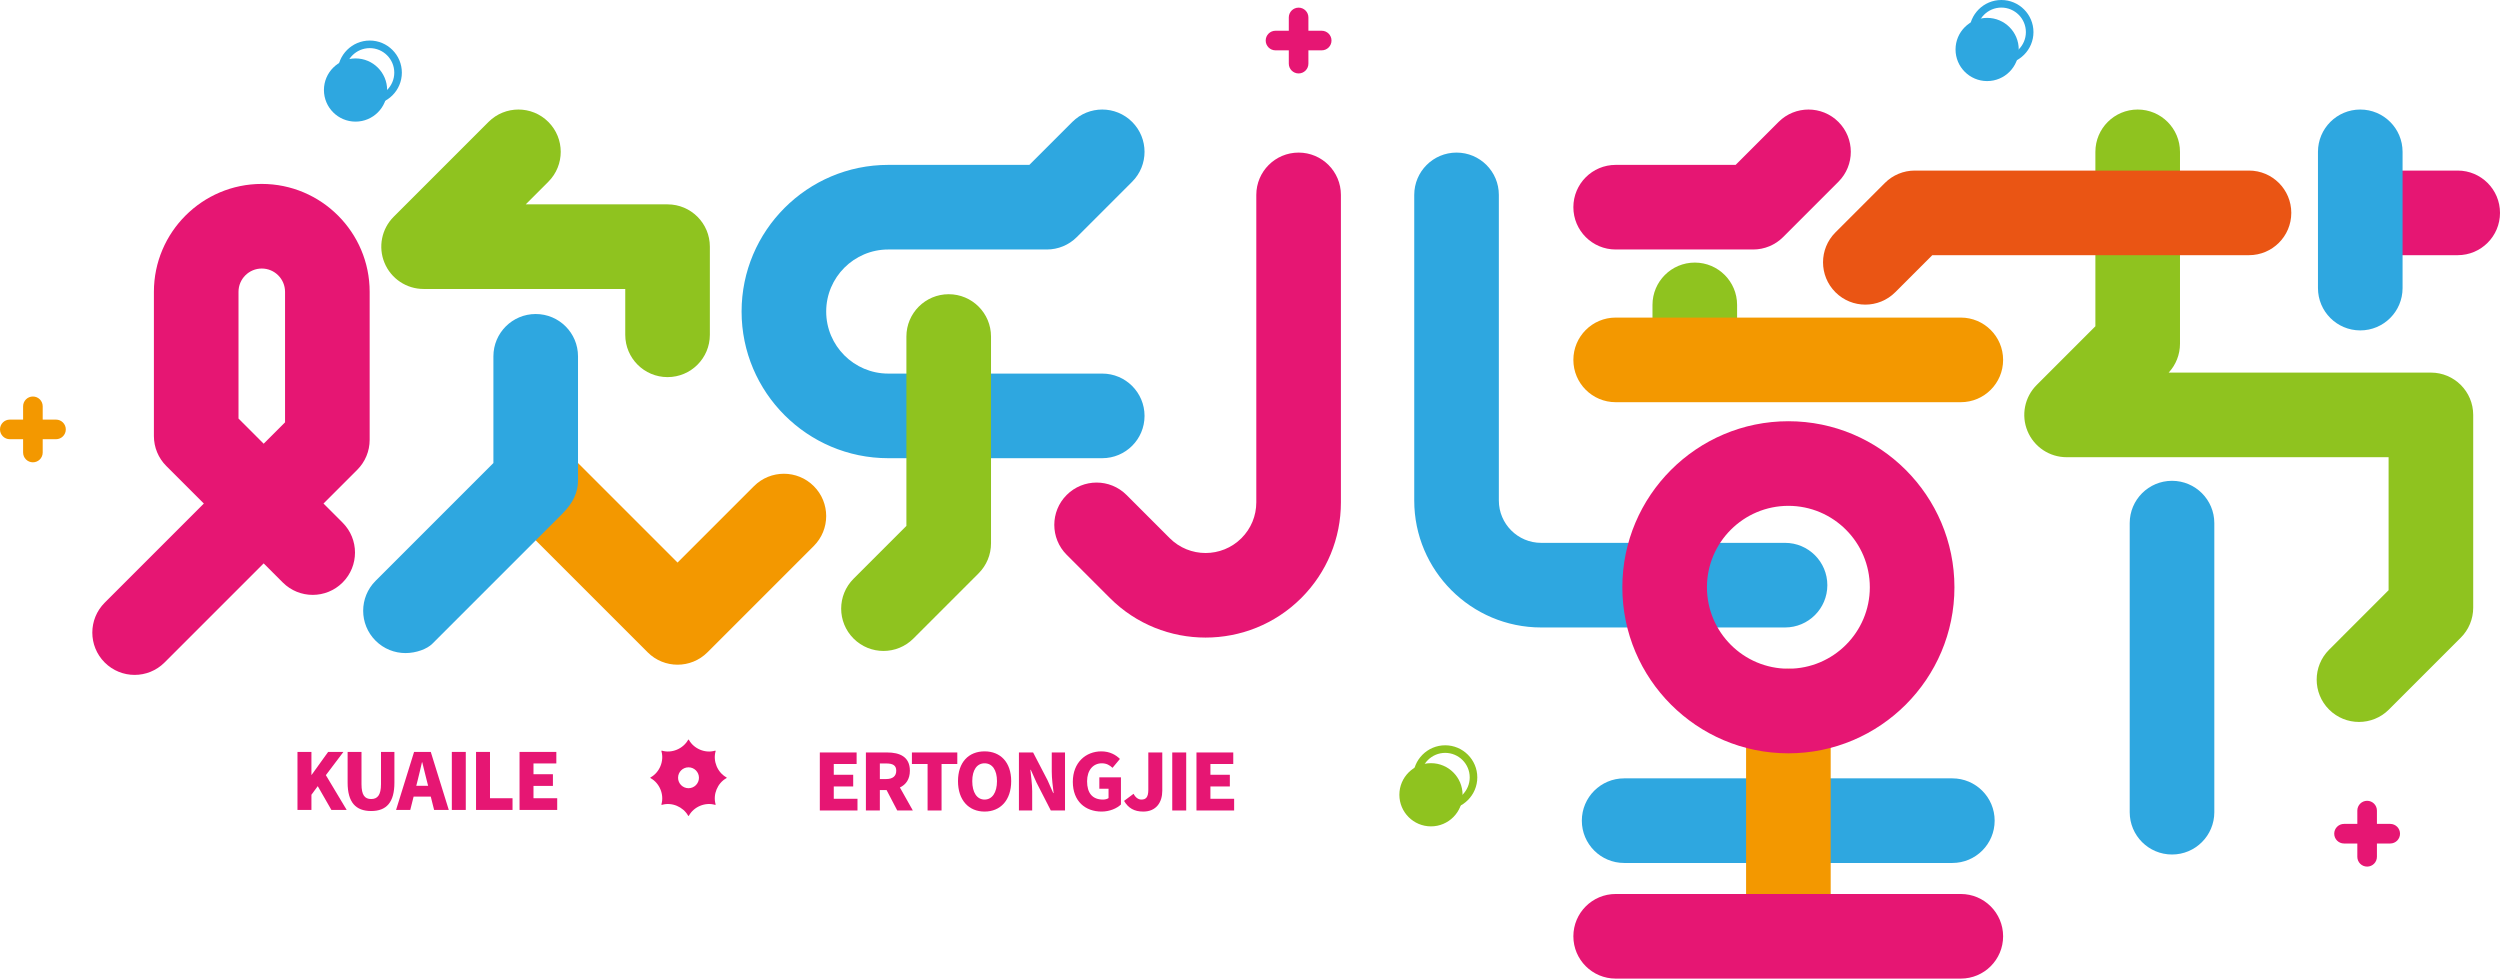 <?xml version="1.0" encoding="iso-8859-1"?>
<!-- Generator: Adobe Illustrator 27.0.0, SVG Export Plug-In . SVG Version: 6.00 Build 0)  -->
<svg version="1.1" id="&#x56FE;&#x5C42;_1" xmlns="http://www.w3.org/2000/svg" xmlns:xlink="http://www.w3.org/1999/xlink" x="0px"
	 y="0px" viewBox="0 0 1060.238 415.019" style="enable-background:new 0 0 1060.238 415.019;" xml:space="preserve">
<g>
	<g>
		<path style="fill:#E61673;" d="M57.09,286.223c-4.59,0-9.184-1.752-12.685-5.256c-7.008-7.005-7.008-18.365,0-25.37l42.043-42.043
			l-15.927-15.927c-3.364-3.364-5.253-7.926-5.253-12.685v-61.19c0-25.227,20.524-45.751,45.751-45.751s45.751,20.524,45.751,45.751
			v62.795c0,4.759-1.889,9.321-5.256,12.685l-14.322,14.322l8.109,8.109c7.005,7.005,7.005,18.365-0.003,25.374
			c-7.001,7.001-18.365,7.005-25.374-0.004l-8.105-8.105l-42.043,42.04C66.274,284.471,61.68,286.223,57.09,286.223z
			 M101.151,177.509l10.67,10.67l9.065-9.065v-55.363c0-5.442-4.426-9.868-9.868-9.868s-9.868,4.426-9.868,9.868V177.509z"/>
	</g>
	<g>
		<path style="fill:#8FC31F;" d="M283.106,159.932c-9.91,0-17.941-8.032-17.941-17.941v-19.438h-85.52
			c-7.257,0-13.799-4.37-16.575-11.077c-2.779-6.703-1.244-14.42,3.89-19.55l40.217-40.217c7.001-7.008,18.369-7.008,25.37,0
			c7.008,7.005,7.008,18.365,0,25.37l-9.587,9.591h60.146c9.91,0,17.941,8.032,17.941,17.941v37.379
			C301.047,151.9,293.016,159.932,283.106,159.932z"/>
	</g>
	<g>
		<path style="fill:#2EA7E0;" d="M467.454,194.318h-90.755c-34.295,0-62.196-27.9-62.196-62.196s27.9-62.196,62.196-62.196h59.848
			l18.222-18.218c7.001-7.008,18.369-7.008,25.37,0c7.008,7.005,7.008,18.365,0,25.37l-23.475,23.475
			c-3.364,3.368-7.926,5.256-12.685,5.256h-67.28c-14.507,0-26.313,11.806-26.313,26.313c0,14.507,11.806,26.313,26.313,26.313
			h90.755c9.91,0,17.941,8.032,17.941,17.941S477.364,194.318,467.454,194.318z"/>
	</g>
	<g>
		<path style="fill:#8FC31F;" d="M1000.432,306.175c-4.591,0-9.184-1.752-12.685-5.256c-7.008-7.005-7.008-18.365,0-25.37
			l25.244-25.248v-56.403H876.43c-7.257,0-13.799-4.37-16.575-11.077c-2.779-6.703-1.244-14.42,3.89-19.55l24.897-24.901V64.394
			c0-9.91,8.032-17.941,17.941-17.941c9.91,0,17.941,8.032,17.941,17.941v81.409c0,4.538-1.721,8.901-4.797,12.212h111.205
			c9.91,0,17.941,8.032,17.941,17.941v81.777c0,4.759-1.889,9.321-5.256,12.685l-30.5,30.5
			C1009.617,304.423,1005.023,306.175,1000.432,306.175z"/>
	</g>
	<g>
		<path style="fill:#2EA7E0;" d="M827.981,365.981H688.788c-9.91,0-17.941-8.032-17.941-17.941c0-9.91,8.032-17.941,17.941-17.941
			h139.193c9.91,0,17.941,8.032,17.941,17.941C845.922,357.95,837.891,365.981,827.981,365.981z"/>
	</g>
	<g>
		<path style="fill:#E61673;" d="M743.509,105.81h-58.31c-9.91,0-17.941-8.032-17.941-17.941s8.032-17.941,17.941-17.941h50.877
			l18.215-18.218c7.008-7.008,18.365-7.005,25.374-0.004c7.008,7.008,7.008,18.365,0.003,25.374l-23.471,23.475
			C752.83,103.918,748.268,105.81,743.509,105.81z"/>
	</g>
	<g>
		<path style="fill:#8FC31F;" d="M374.677,276.064c-4.59,0-9.184-1.752-12.685-5.256c-7.008-7.005-7.008-18.365,0-25.37
			l22.409-22.413v-80.309c0-9.91,8.032-17.941,17.941-17.941s17.941,8.032,17.941,17.941v87.741c0,4.759-1.889,9.321-5.256,12.685
			l-27.666,27.666C383.862,274.312,379.268,276.064,374.677,276.064z"/>
	</g>
	<g>
		<path style="fill:#E61673;" d="M511.281,270.394c-14.697,0-29.39-5.593-40.578-16.778l-18.33-18.334
			c-7.005-7.008-7.005-18.365,0.004-25.374c7.012-7.008,18.369-7.005,25.374,0.004l18.327,18.33
			c8.385,8.385,22.031,8.382,30.416-0.004c4.058-4.061,6.297-9.465,6.297-15.208V82.654c0-9.91,8.032-17.941,17.941-17.941
			s17.941,8.032,17.941,17.941v130.377c0,15.327-5.968,29.736-16.806,40.582C540.677,264.798,525.977,270.394,511.281,270.394z"/>
	</g>
	<g>
		<path style="fill:#2EA7E0;" d="M757.028,266.105H653.596c-29.68,0-53.824-24.144-53.824-53.824V82.654
			c0-9.91,8.032-17.941,17.941-17.941c9.91,0,17.941,8.032,17.941,17.941v129.627c0,9.892,8.049,17.941,17.941,17.941h103.432
			c9.91,0,17.941,8.032,17.941,17.941C774.969,258.074,766.938,266.105,757.028,266.105z"/>
	</g>
	<g>
		<path style="fill:#F39800;" d="M758.447,412.629c-9.91,0-17.941-8.032-17.941-17.941v-93.148c0-9.91,8.032-17.941,17.941-17.941
			c9.91,0,17.941,8.032,17.941,17.941v93.148C776.389,404.597,768.357,412.629,758.447,412.629z"/>
	</g>
	<g>
		<path style="fill:#2EA7E0;" d="M921.139,362.393c-9.91,0-17.941-8.032-17.941-17.941V221.851c0-9.91,8.032-17.941,17.941-17.941
			c9.91,0,17.941,8.032,17.941,17.941v122.601C939.081,354.361,931.049,362.393,921.139,362.393z"/>
	</g>
	<g>
		<path style="fill:#EA5514;" d="M791.078,129.19c-4.59,0-9.184-1.752-12.685-5.256c-7.008-7.005-7.008-18.365,0-25.37
			l20.969-20.969c3.364-3.368,7.926-5.256,12.685-5.256h141.737c9.91,0,17.941,8.032,17.941,17.941s-8.032,17.941-17.941,17.941
			H819.48l-15.716,15.713C800.263,127.438,795.669,129.19,791.078,129.19z"/>
	</g>
	<g>
		<path style="fill:#E61673;" d="M1042.297,108.221h-37.379c-9.91,0-17.941-8.032-17.941-17.941s8.032-17.941,17.941-17.941h37.379
			c9.91,0,17.941,8.032,17.941,17.941S1052.206,108.221,1042.297,108.221z"/>
	</g>
	<g>
		<g>
			<path style="fill:#2EA7E0;" d="M1000.979,140.123c-9.91,0-17.941-8.032-17.941-17.941V64.394c0-9.91,8.032-17.941,17.941-17.941
				c9.91,0,17.941,8.032,17.941,17.941v57.787C1018.92,132.091,1010.889,140.123,1000.979,140.123z"/>
		</g>
	</g>
	<g>
		<path style="fill:#F39800;" d="M287.349,281.895c-4.59,0-9.184-1.752-12.685-5.256l-60.16-60.16
			c-7.008-7.005-7.008-18.365,0-25.37c7.001-7.008,18.369-7.008,25.37,0l47.475,47.471l32.41-32.407
			c7.001-7.008,18.369-7.008,25.37,0c7.008,7.005,7.008,18.365,0,25.37l-45.095,45.095
			C296.534,280.143,291.94,281.895,287.349,281.895z"/>
	</g>
	<g>
		<path style="fill:#8FC31F;" d="M718.752,169.053c-9.91,0-17.941-8.032-17.941-17.941v-21.81c0-9.91,8.032-17.941,17.941-17.941
			c9.91,0,17.941,8.032,17.941,17.941v21.81C736.693,161.022,728.662,169.053,718.752,169.053z"/>
	</g>
	<g>
		<g>
			<path style="fill:#E61673;" d="M126.157,318.884h5.917v9.723h0.099l6.982-9.723h6.482l-7.442,9.855l8.829,14.753h-6.482
				l-5.785-10.091l-2.682,3.642v6.449h-5.917V318.884z"/>
		</g>
		<g>
			<path style="fill:#E61673;" d="M147.425,331.914v-13.03h5.884v13.661c0,4.661,1.387,6.318,4.102,6.318
				c2.682,0,4.168-1.657,4.168-6.318v-13.661h5.687v13.03c0,8.303-3.307,12.037-9.855,12.037
				C150.83,343.951,147.425,340.217,147.425,331.914z"/>
		</g>
		<g>
			<path style="fill:#E61673;" d="M182.689,337.837h-7.278l-1.427,5.654h-6.015l7.639-24.607h7.08l7.639,24.607h-6.219
				L182.689,337.837z M181.565,333.268l-0.533-2.084c-0.664-2.446-1.289-5.391-1.953-7.902h-0.131
				c-0.592,2.577-1.256,5.457-1.887,7.902l-0.526,2.084H181.565z"/>
		</g>
		<g>
			<path style="fill:#E61673;" d="M191.617,318.884h5.917v24.607h-5.917V318.884z"/>
		</g>
		<g>
			<path style="fill:#E61673;" d="M201.886,318.884h5.917v19.644h9.559v4.964h-15.476V318.884z"/>
		</g>
		<g>
			<path style="fill:#E61673;" d="M220.333,318.884h15.607v4.891h-9.69v4.569h8.238v4.957h-8.238v5.227h10.059v4.964h-15.975
				V318.884z"/>
		</g>
	</g>
	<g>
		<g>
			<g>
				<circle style="fill:#8FC31F;" cx="606.869" cy="337.06" r="13.402"/>
			</g>
		</g>
		<g>
			<g>
				<path style="fill:#8FC31F;" d="M612.9,343.302c-7.507,0-13.614-6.107-13.614-13.614c0-7.507,6.107-13.614,13.614-13.614
					c7.507,0,13.614,6.107,13.614,13.614C626.514,337.196,620.407,343.302,612.9,343.302z M612.9,319.289
					c-5.732,0-10.4,4.667-10.4,10.4s4.667,10.4,10.4,10.4c5.732,0,10.4-4.667,10.4-10.4S618.633,319.289,612.9,319.289z"/>
			</g>
		</g>
	</g>
	<g>
		<g>
			<g>
				<circle style="fill:#2EA7E0;" cx="842.736" cy="20.985" r="13.402"/>
			</g>
		</g>
		<g>
			<g>
				<path style="fill:#2EA7E0;" d="M848.767,27.228c-7.507,0-13.614-6.107-13.614-13.614S841.26,0,848.767,0
					s13.614,6.107,13.614,13.614S856.274,27.228,848.767,27.228z M848.767,3.215c-5.732,0-10.4,4.667-10.4,10.4
					s4.667,10.4,10.4,10.4c5.732,0,10.4-4.667,10.4-10.4S854.499,3.215,848.767,3.215z"/>
			</g>
		</g>
	</g>
	<g>
		<g>
			<g>
				<circle style="fill:#2EA7E0;" cx="150.781" cy="38.179" r="13.402"/>
			</g>
		</g>
		<g>
			<g>
				<path style="fill:#2EA7E0;" d="M156.812,44.422c-7.507,0-13.614-6.107-13.614-13.614s6.107-13.614,13.614-13.614
					c7.507,0,13.614,6.107,13.614,13.614S164.319,44.422,156.812,44.422z M156.812,20.408c-5.732,0-10.4,4.667-10.4,10.4
					s4.667,10.4,10.4,10.4c5.732,0,10.4-4.667,10.4-10.4S162.545,20.408,156.812,20.408z"/>
			</g>
		</g>
	</g>
	<g>
		<g>
			<path style="fill:#E61673;" d="M347.681,319.117h15.607v4.891h-9.69v4.569h8.238v4.957h-8.238v5.227h10.059v4.964h-15.975
				V319.117z"/>
		</g>
		<g>
			<path style="fill:#E61673;" d="M380.519,343.724l-4.53-8.665h-2.847v8.665h-5.917v-24.607h9.026c5.259,0,9.625,1.782,9.625,7.738
				c0,3.603-1.683,5.923-4.234,7.113l5.49,9.756H380.519z M373.143,330.392h2.649c2.807,0,4.3-1.223,4.3-3.537
				c0-2.314-1.492-3.077-4.3-3.077h-2.649V330.392z"/>
		</g>
		<g>
			<path style="fill:#E61673;" d="M393.385,324.008h-6.647v-4.891h19.249v4.891h-6.679v19.716h-5.923V324.008z"/>
		</g>
		<g>
			<path style="fill:#E61673;" d="M406.284,331.286c0-8.067,4.563-12.636,11.275-12.636c6.719,0,11.281,4.602,11.281,12.636
				c0,8.073-4.563,12.899-11.281,12.899C410.846,344.185,406.284,339.359,406.284,331.286z M422.818,331.286
				c0-4.76-2.018-7.574-5.259-7.574c-3.241,0-5.227,2.814-5.227,7.574c0,4.799,1.985,7.81,5.227,7.81
				C420.8,339.096,422.818,336.085,422.818,331.286z"/>
		</g>
		<g>
			<path style="fill:#E61673;" d="M432.12,319.117h6.015l6.121,11.774l2.413,5.457h0.171c-0.335-2.61-0.795-6.153-0.795-9.099
				v-8.132h5.621v24.607h-6.022l-6.081-11.873l-2.419-5.391h-0.164c0.27,2.741,0.763,6.114,0.763,9.092v8.172h-5.621V319.117z"/>
		</g>
		<g>
			<path style="fill:#E61673;" d="M454.979,331.549c0-8.198,5.522-12.899,12.103-12.899c3.603,0,6.186,1.525,7.869,3.208
				l-3.136,3.774c-1.197-1.091-2.485-1.92-4.536-1.92c-3.636,0-6.252,2.847-6.252,7.639c0,4.898,2.183,7.744,6.752,7.744
				c0.894,0,1.814-0.237,2.347-0.631v-3.971h-3.905v-4.825h9.164v11.511c-1.722,1.65-4.766,3.004-8.205,3.004
				C460.337,344.185,454.979,339.885,454.979,331.549z"/>
		</g>
		<g>
			<path style="fill:#E61673;" d="M476.707,339.655l4.037-3.011c0.861,1.69,2.117,2.452,3.307,2.452c1.92,0,2.945-0.96,2.945-4.168
				v-15.811h5.923v16.271c0,4.832-2.551,8.796-8.073,8.796C481.013,344.185,478.495,342.699,476.707,339.655z"/>
		</g>
		<g>
			<path style="fill:#E61673;" d="M497.146,319.117h5.917v24.607h-5.917V319.117z"/>
		</g>
		<g>
			<path style="fill:#E61673;" d="M507.415,319.117h15.607v4.891h-9.69v4.569h8.238v4.957h-8.238v5.227h10.059v4.964h-15.975
				V319.117z"/>
		</g>
	</g>
	<g>
		<path style="fill:#E61673;" d="M560.528,13.037h-5.641V7.396c0-2.296-1.861-4.156-4.156-4.156c-2.296,0-4.156,1.861-4.156,4.156
			v5.641h-5.641c-2.296,0-4.156,1.861-4.156,4.156s1.861,4.156,4.156,4.156h5.641v5.641c0,2.296,1.861,4.156,4.156,4.156
			c2.296,0,4.156-1.861,4.156-4.156V21.35h5.641c2.296,0,4.156-1.861,4.156-4.156S562.824,13.037,560.528,13.037z"/>
	</g>
	<g>
		<path style="fill:#E61673;" d="M1013.683,349.412h-5.641v-5.641c0-2.296-1.861-4.156-4.156-4.156
			c-2.296,0-4.156,1.861-4.156,4.156v5.641h-5.641c-2.296,0-4.156,1.861-4.156,4.156s1.861,4.156,4.156,4.156h5.641v5.641
			c0,2.296,1.861,4.156,4.156,4.156c2.296,0,4.156-1.861,4.156-4.156v-5.641h5.641c2.296,0,4.156-1.861,4.156-4.156
			S1015.978,349.412,1013.683,349.412z"/>
	</g>
	<g>
		<path style="fill:#F39800;" d="M23.751,177.955H18.11v-5.641c0-2.296-1.861-4.156-4.156-4.156s-4.156,1.861-4.156,4.156v5.641
			H4.157c-2.296,0-4.156,1.861-4.156,4.156c0,2.296,1.861,4.156,4.156,4.156h5.641v5.641c0,2.296,1.861,4.156,4.156,4.156
			s4.156-1.861,4.156-4.156v-5.641h5.641c2.296,0,4.156-1.861,4.156-4.156C27.908,179.816,26.047,177.955,23.751,177.955z"/>
	</g>
	<g>
		<path style="fill:#E61673;" d="M308.067,329.675c-3.792-2.086-5.775-6.913-4.584-11.073c0.032-0.11,0.028-0.188-0.013-0.229
			c-0.042-0.042-0.122-0.046-0.237-0.011c-4.147,1.229-8.986-0.794-11.065-4.586c-0.057-0.103-0.115-0.157-0.173-0.157
			c-0.057,0-0.114,0.052-0.17,0.151c-2.109,3.778-6.918,5.815-11.069,4.592c-0.114-0.034-0.194-0.031-0.236,0.011
			c-0.041,0.041-0.045,0.119-0.012,0.232c1.207,4.154-0.792,8.988-4.584,11.069c-0.103,0.057-0.157,0.115-0.157,0.173
			c0,0.059,0.053,0.117,0.157,0.173c3.792,2.081,5.792,6.915,4.584,11.069c-0.032,0.112-0.029,0.191,0.012,0.232
			c0.042,0.042,0.122,0.045,0.236,0.01c4.149-1.225,8.958,0.815,11.069,4.592c0.056,0.099,0.112,0.151,0.169,0.151
			c0.059,0,0.117-0.053,0.173-0.157c2.08-3.792,6.919-5.817,11.065-4.586c0.115,0.034,0.195,0.032,0.237-0.01
			c0.041-0.041,0.045-0.118,0.013-0.229c-1.191-4.16,0.792-8.987,4.584-11.073c0.103-0.057,0.156-0.114,0.156-0.173
			C308.223,329.789,308.17,329.731,308.067,329.675z M291.995,334.277c-2.446,0-4.429-1.983-4.429-4.429
			c0-2.447,1.983-4.429,4.429-4.429s4.429,1.982,4.429,4.429C296.424,332.294,294.441,334.277,291.995,334.277z"/>
	</g>
	<g>
		<path style="fill:#F39800;" d="M831.569,170.567h-146.37c-9.91,0-17.941-8.032-17.941-17.941c0-9.91,8.032-17.941,17.941-17.941
			h146.37c9.91,0,17.941,8.032,17.941,17.941C849.51,162.536,841.479,170.567,831.569,170.567z"/>
	</g>
	<g>
		<path style="fill:#2EA7E0;" d="M171.96,276.965c-4.59,0-9.184-1.752-12.685-5.256c-7.008-7.005-7.008-18.365,0-25.37
			l49.973-49.977v-45.249c0-9.91,8.032-17.941,17.941-17.941c9.91,0,17.941,8.032,17.941,17.941v52.682
			c0,4.759-1.889,9.321-6.569,13.998l-55.229,55.229C181.145,275.212,176.551,276.965,171.96,276.965z"/>
	</g>
	<g>
		<path style="fill:#E61673;" d="M831.569,415.019h-146.37c-9.91,0-17.941-8.032-17.941-17.941s8.032-17.941,17.941-17.941h146.37
			c9.91,0,17.941,8.032,17.941,17.941S841.479,415.019,831.569,415.019z"/>
	</g>
	<g>
		<path style="fill:#E61673;" d="M758.447,319.481c-38.83,0-70.42-31.59-70.42-70.42s31.59-70.42,70.42-70.42
			s70.42,31.59,70.42,70.42S797.277,319.481,758.447,319.481z M758.447,214.524c-19.045,0-34.537,15.492-34.537,34.537
			s15.492,34.537,34.537,34.537s34.537-15.492,34.537-34.537S777.492,214.524,758.447,214.524z"/>
	</g>
</g>
</svg>
